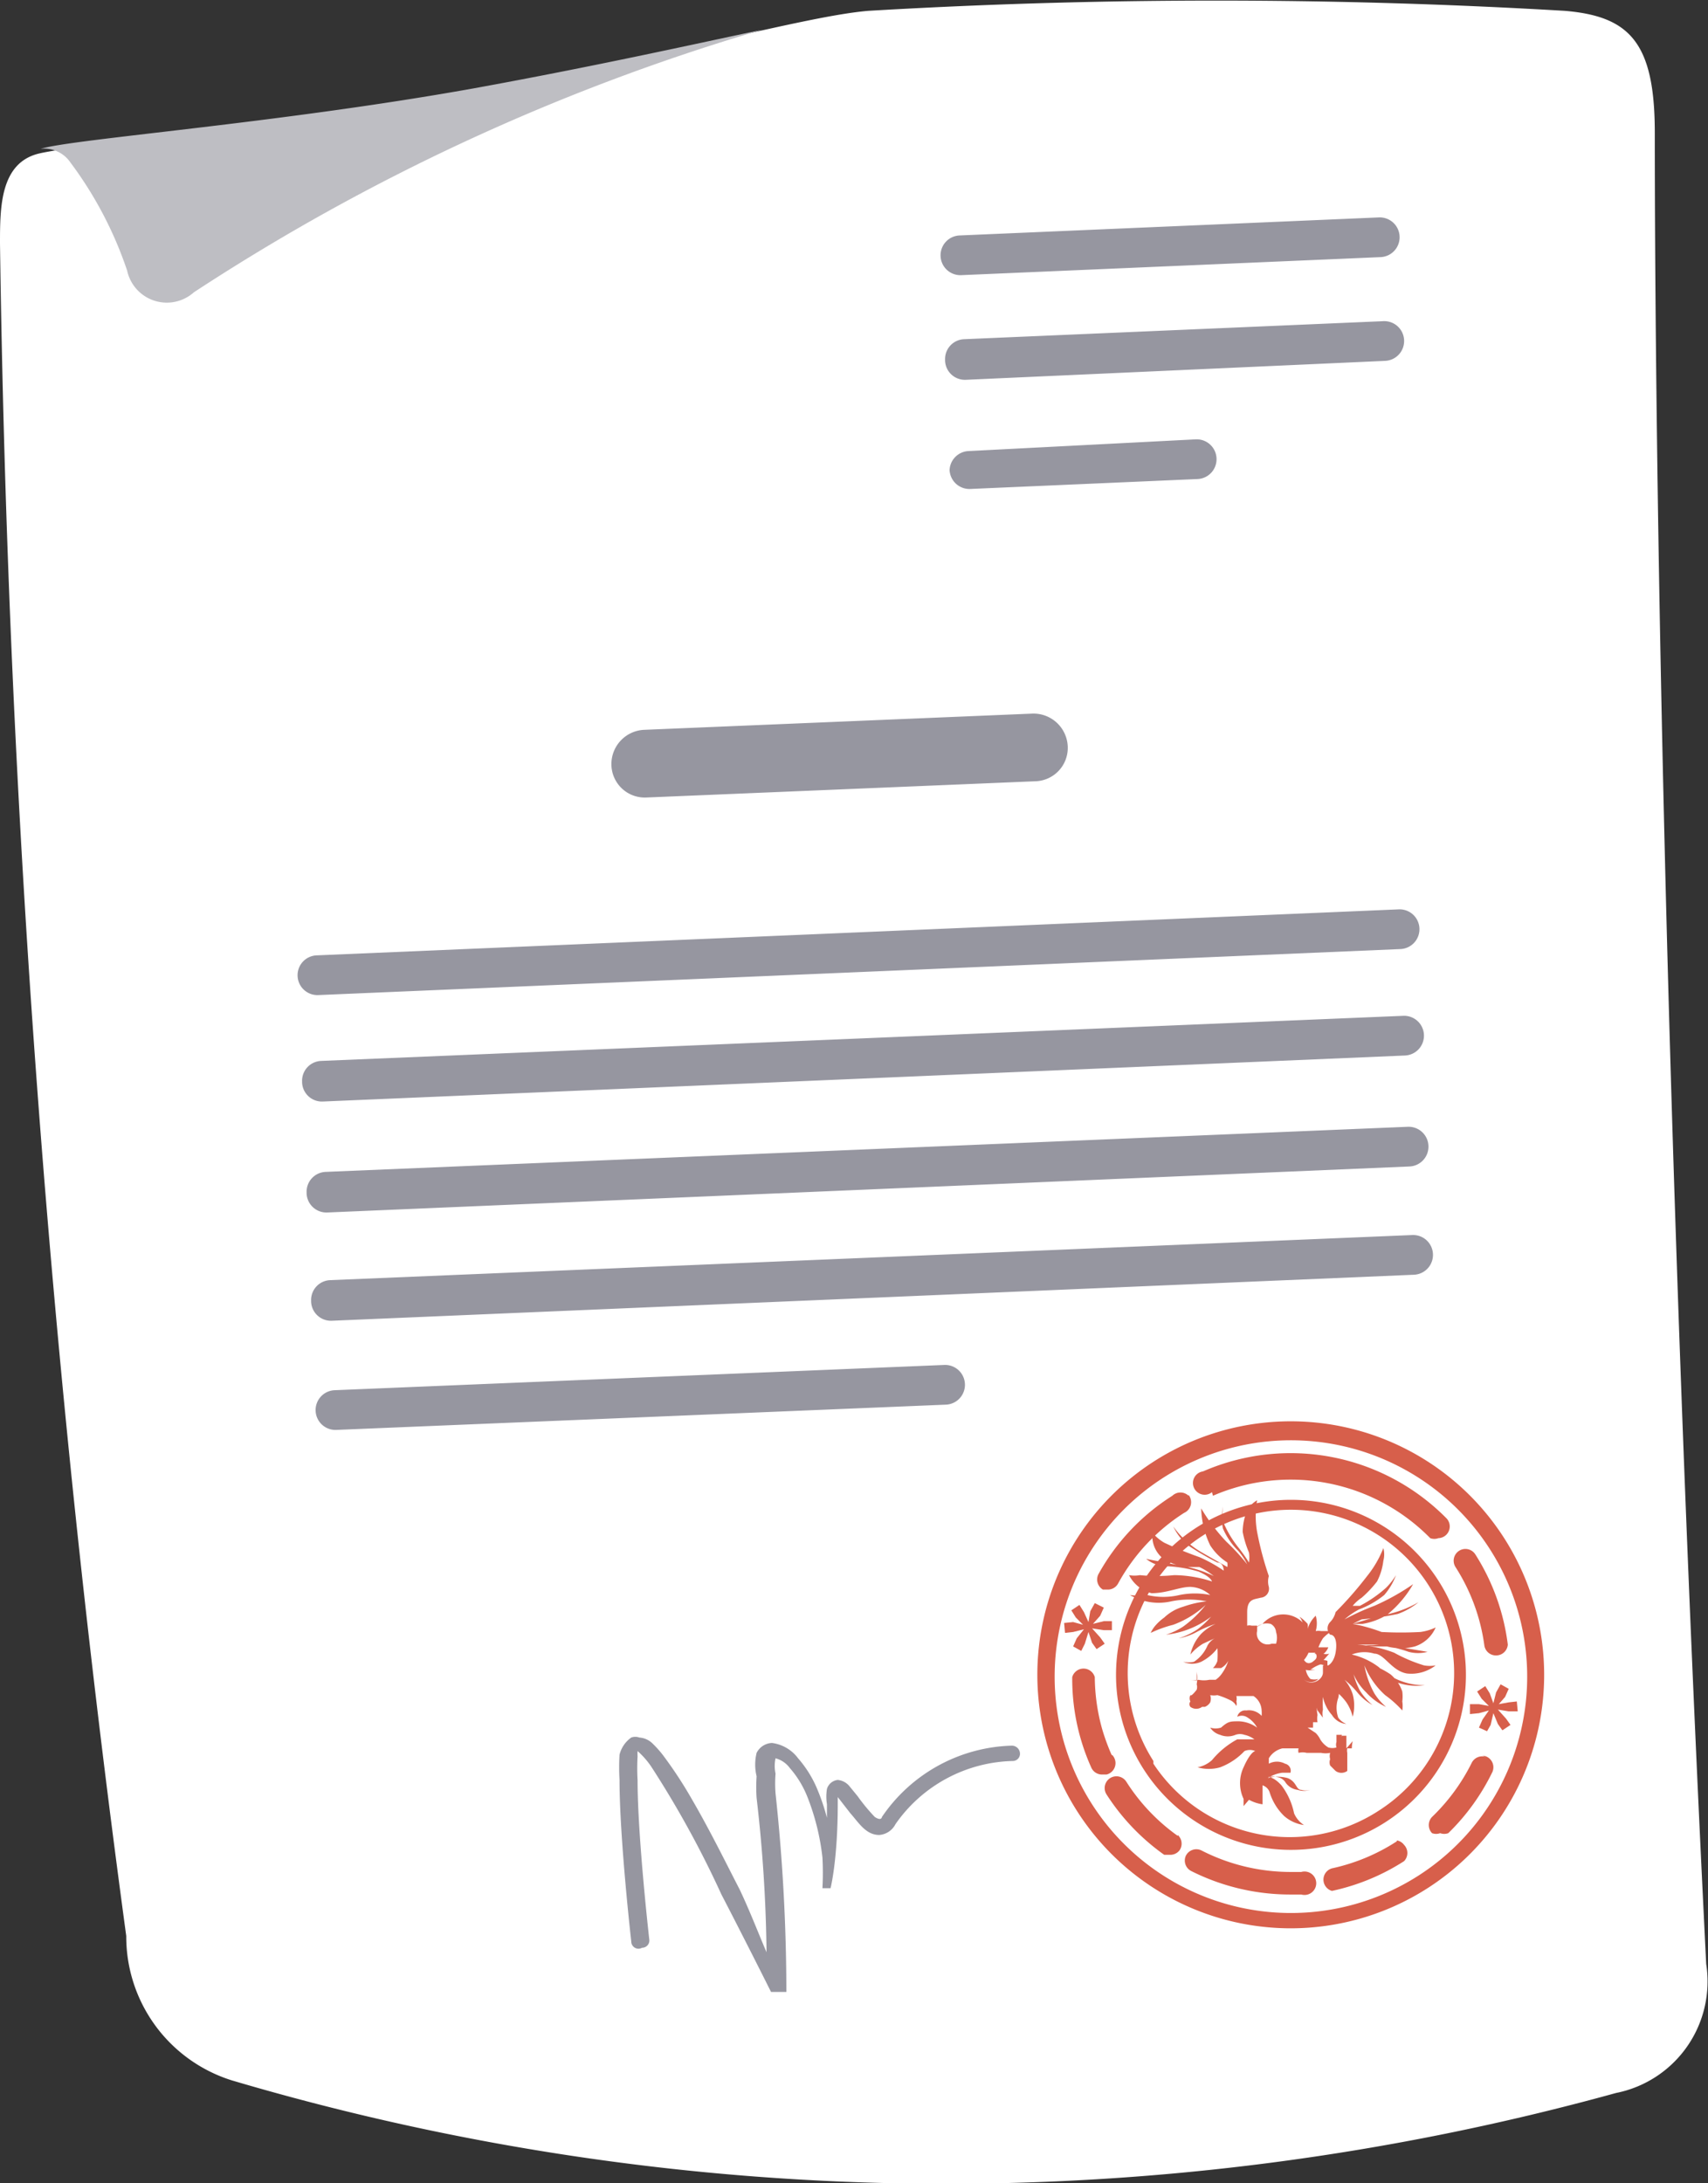 <svg xmlns="http://www.w3.org/2000/svg" viewBox="0 0 18.94 24.2"><rect x="0" y="0" width="18.94" height="24.2" fill="#333333" stroke="none"/><defs><style>.cls-1{fill:#fff;}.cls-2{fill:#bebec3;}.cls-3{fill:#d75f4b;}.cls-4{fill:#9696a0;}</style></defs><title>online-teklif</title><g id="icons"><path class="cls-1" d="M0,2.7c0-.4,0-.9.44-1S3.05,1.38,5.24,1,8.92.18,9.63.12a65.68,65.68,0,0,1,7.72,0c.72.06,1,.35,1,1.35,0,3.58.11,11.1.57,20.3a1.26,1.26,0,0,1-1,1.43,27.93,27.93,0,0,1-15.35-.14A1.67,1.67,0,0,1,1.4,21.46,155.22,155.22,0,0,1,0,2.7Z"/><path class="cls-2" d="M8.45.33c-.8.17-1.88.41-3.2.65C3.07,1.37.8,1.54.45,1.65a.35.35,0,0,1,.33.15A4.27,4.27,0,0,1,1.41,3a.45.45,0,0,0,.74.24A23.64,23.64,0,0,1,8.45.33Z"/><path class="cls-3" d="M16.68,17.05a2.81,2.81,0,1,0-.85,3.88A2.81,2.81,0,0,0,16.68,17.05ZM12.11,20a2.62,2.62,0,1,1,3.62.79A2.62,2.62,0,0,1,12.11,20Z"/><polygon class="cls-3" points="12.11 18.05 12.24 18.07 12.33 18.07 12.33 17.97 12.24 17.97 12.12 18 12.2 17.91 12.24 17.82 12.14 17.77 12.09 17.86 12.07 17.98 12.02 17.87 11.97 17.79 11.88 17.85 11.93 17.93 12.01 18.01 11.9 17.98 11.8 17.99 11.81 18.1 11.9 18.09 12.02 18.06 11.94 18.16 11.9 18.25 11.99 18.3 12.03 18.22 12.07 18.09 12.11 18.21 12.16 18.28 12.25 18.22 12.2 18.15 12.11 18.05"/><polygon class="cls-3" points="16.61 18.95 16.73 18.97 16.83 18.97 16.82 18.86 16.73 18.87 16.62 18.89 16.69 18.81 16.73 18.72 16.64 18.67 16.59 18.76 16.56 18.88 16.52 18.77 16.47 18.69 16.38 18.75 16.43 18.83 16.51 18.91 16.4 18.89 16.3 18.89 16.3 19 16.4 18.99 16.51 18.96 16.44 19.06 16.4 19.15 16.49 19.19 16.53 19.12 16.56 18.99 16.61 19.11 16.66 19.18 16.75 19.12 16.7 19.05 16.61 18.95"/><path class="cls-3" d="M15.24,18.33c.11,0,.19.19.36.22a.44.44,0,0,0,.32-.09.35.35,0,0,1-.13,0,1.72,1.72,0,0,1-.33-.14,1.38,1.38,0,0,0-.41-.09s0,0,.19,0a1.49,1.49,0,0,1,.38.08.41.41,0,0,0,.21,0l-.36-.06a1.47,1.47,0,0,0-.42,0,.88.88,0,0,1,.2,0h.13v0a.6.6,0,0,0,.31,0,.38.38,0,0,0,.23-.21.57.57,0,0,1-.17.05,4,4,0,0,1-.43,0A1.9,1.9,0,0,0,15,18s0,0,.1-.05a3.41,3.41,0,0,0,.4-.06.78.78,0,0,0,.23-.13,1.22,1.22,0,0,1-.43.15L15,18l.06,0s.05,0,.05,0l0,0v0l0,0v0l0,0a.75.75,0,0,0,.27-.1,1.21,1.21,0,0,0,.29-.34,2.54,2.54,0,0,1-.43.24,2.74,2.74,0,0,0-.33.15.84.84,0,0,1,.16-.11,1,1,0,0,0,.28-.16.71.71,0,0,0,.13-.22.72.72,0,0,1-.11.14,1.4,1.4,0,0,1-.29.2L15,17.8a.45.45,0,0,1,.1-.09,1.26,1.26,0,0,0,.17-.18v0h0l0,0h0a.67.67,0,0,0,.07-.23.27.27,0,0,0,0-.14,1.17,1.17,0,0,1-.18.31,4.11,4.11,0,0,1-.35.4v0a.23.23,0,0,1-.06.11.1.1,0,0,0,0,.14c.06,0,.08.09.06.2s-.08.14-.08.14a.08.08,0,0,0,0,0h-.06s0,0,0,.08-.13.16-.22.07h0l0,0a.11.11,0,0,1,0,0l0,0,0,0a.12.12,0,0,0,.17,0,.15.15,0,0,1-.09,0,.2.2,0,0,1-.05-.1.16.16,0,0,0,.08,0l.09,0s-.06,0-.07,0a.09.09,0,0,0-.05,0,.39.39,0,0,1,.11-.06c.06,0,.08.05.08.05s0-.07,0-.09a.13.13,0,0,0-.09,0h-.07a.19.19,0,0,0,.11,0l.07-.08a.11.11,0,0,1-.07,0h-.1a.21.21,0,0,0,.11,0,.18.18,0,0,0,.05-.07l-.1,0a.06.06,0,0,0,0,0,0,0,0,0,1,0,0l.07,0-.08,0a.57.57,0,0,1,.05-.1.41.41,0,0,1,.1-.08l-.12,0a.17.17,0,0,0-.06,0,.3.3,0,0,0,0-.17.32.32,0,0,0-.09.15.14.14,0,0,0,0-.06.53.53,0,0,0-.09-.08.32.32,0,0,1,.05.11.49.49,0,0,1,0,.11s0,0,0,0,0,0,0,0a0,0,0,0,0,0,0s0,0-.09,0,0,.12,0,.12,0-.05.06,0,.06.06.09.06h.06a.05.05,0,0,1,0,.08s-.07.08-.12,0A.15.15,0,0,0,14,18a.21.21,0,0,0-.11.08A.31.31,0,0,1,14,18a.2.2,0,0,1,.09,0l0,0a.11.11,0,0,1,.06.09.21.21,0,0,1,0,.13l0,0h0l0,0-.05,0h0a.12.12,0,0,1-.16-.14c0-.06,0-.06,0-.06h-.06a.09.09,0,0,0-.05,0s0,0,0-.15.08-.14.15-.16a.1.1,0,0,0,.09-.12.22.22,0,0,1,0-.12l0,0a3.52,3.52,0,0,1-.13-.49,1,1,0,0,1,0-.35.31.31,0,0,0-.11.11.65.65,0,0,0-.05.24h0l0,0a1.12,1.12,0,0,0,.07.23.37.37,0,0,1,0,.11,1.88,1.88,0,0,0-.12-.17,1.17,1.17,0,0,1-.17-.29.69.69,0,0,1,0-.16.68.68,0,0,0,0,.24.79.79,0,0,0,.17.25.68.68,0,0,1,.1.15,2.32,2.32,0,0,0-.23-.25,2.08,2.08,0,0,1-.28-.37,1,1,0,0,0,.1.41.63.63,0,0,0,.19.19h0l0,0v0l0,0v0a.07.07,0,0,1,0,0,.16.16,0,0,1,0,.05l-.28-.16a1,1,0,0,1-.32-.29.64.64,0,0,0,.15.2,3,3,0,0,0,.34.2c.07,0,.07.09.07.09a1.63,1.63,0,0,0-.27-.15,4,4,0,0,1-.39-.16.49.49,0,0,1-.13-.11.32.32,0,0,0,.11.28.58.58,0,0,0,.29.1v0h0v0l.12,0a.83.83,0,0,1,.16.1,1.39,1.39,0,0,0-.39-.12l-.36-.07a.38.38,0,0,0,.19.08,1.46,1.46,0,0,1,.39.06c.14.06.15.11.15.11a1.38,1.38,0,0,0-.42-.07,1.89,1.89,0,0,1-.38,0,.34.34,0,0,1-.12,0,.39.39,0,0,0,.25.2c.17,0,.31-.07.43-.07a.35.35,0,0,1,.22.09.86.86,0,0,0-.34,0,.78.78,0,0,1-.36,0,.66.66,0,0,1-.19,0,.63.63,0,0,0,.46.07,1,1,0,0,1,.39,0,1.17,1.17,0,0,0-.26.06.51.51,0,0,0-.21.12v0l0,0a.55.55,0,0,0-.09.08.34.34,0,0,0-.06.09,1.37,1.37,0,0,1,.25-.09,1.08,1.08,0,0,0,.36-.22,1.24,1.24,0,0,1-.25.24.77.77,0,0,1-.19.09,1,1,0,0,0,.5-.2,1,1,0,0,1-.15.14.82.82,0,0,1-.21.1.65.65,0,0,0,.2-.07,1.2,1.2,0,0,1,.21-.09.55.55,0,0,0-.16.11.5.5,0,0,0-.12.23.56.56,0,0,1,.14-.12l.13-.06,0,0h0l0,0h0a.21.21,0,0,0-.08.08.4.4,0,0,1-.15.18.26.26,0,0,1-.12,0,.24.24,0,0,0,.2,0,.52.52,0,0,0,.18-.15,1,1,0,0,1,0,.14.19.19,0,0,1-.05.08l.09,0a.2.2,0,0,0,.08-.08.48.48,0,0,1-.07.14.26.26,0,0,1-.07.07h.06l-.05,0h.05l0,0h.06l-.11,0-.08,0h0l0,0a.3.3,0,0,1-.12,0,.15.15,0,0,1-.09,0s0,0,0,0a0,0,0,0,0,0,0,.12.12,0,0,0,.07,0s0-.06,0-.08a0,0,0,0,0,0,0,0,0,0,0,0,0,0s0,0,0,0,0,0,0,0a.24.24,0,0,1,0,.09l0,0s0,0,0-.09,0,0,0,0a0,0,0,0,0,0,0s0,0,0,0,0,0,0,0,0,.14,0,.14,0-.08,0-.1,0,0,0,0a.09.09,0,0,0,0-.05s0,0,0,0,0,0,0,0a.41.41,0,0,1,0,.14s0,0,0,0a.1.1,0,0,1,0,.06s-.06.08-.07.06,0,0,0,0,0,0,0,0a0,0,0,0,1,0,0,0,0,0,0,0,0,0,.08.08,0,0,0,0,.07.05.05,0,0,0,0,.06.11.11,0,0,0,.13,0l.08,0,0,0h-.05a.12.12,0,0,0,.06-.05.12.12,0,0,0,0-.08s0,0,0,0a0,0,0,0,0,0,0,.23.23,0,0,0,.08,0,.87.87,0,0,1,.15.06.15.15,0,0,1,.06.06.08.08,0,0,0,0-.05.12.12,0,0,0,0-.06l.05,0s0,0,0,0a0,0,0,0,0,0,0,.05.05,0,0,0,0,0h.05l0,0a0,0,0,0,0,0,0l0,0s0,0,.09,0a.2.2,0,0,1,.09.16.32.32,0,0,1,0,.06.19.19,0,0,0-.17-.06.09.09,0,0,0-.1.07.11.11,0,0,1,.1,0,.3.3,0,0,1,.12.12.37.37,0,0,0-.2-.07c-.1,0-.12,0-.2.07a.2.2,0,0,1-.12,0,.19.19,0,0,0,.11.08.22.22,0,0,0,.17,0l0,0h0v0l0,0a.15.15,0,0,1,.1,0,.28.28,0,0,1,.11.05s0,0-.19,0a.94.94,0,0,0-.28.23.33.33,0,0,1-.16.08.45.45,0,0,0,.25,0,.72.72,0,0,0,.27-.18.15.15,0,0,1,.12,0s-.05,0-.13.18a.41.41,0,0,0,0,.35l0,.08.06-.07A.44.44,0,0,0,14,20c0-.2,0-.21,0-.21a.12.12,0,0,1,.08.08.62.62,0,0,0,.16.26.42.42,0,0,0,.22.1.29.29,0,0,1-.11-.13.77.77,0,0,0-.14-.31c-.1-.11-.16-.09-.16-.09a.29.29,0,0,1,.12,0,.13.13,0,0,1,.08.05h0v0h0l0,0a.19.19,0,0,0,.14.09.22.22,0,0,0,.14,0,.18.18,0,0,1-.1,0c-.06,0-.05-.09-.15-.13a.4.4,0,0,0-.22,0,.36.36,0,0,1,.16-.06c.07,0,.09,0,.09,0a.08.08,0,0,0-.06-.1.19.19,0,0,0-.18,0l0-.06a.24.24,0,0,1,.15-.11c.07,0,.1,0,.1,0h0a0,0,0,0,0,0,0h.09a.06.06,0,0,0,0,0,.05.05,0,0,0,0,0s0,0,0,0h.06a.15.15,0,0,0-.07,0,.09.09,0,0,0,0,.05.18.18,0,0,1,.09,0h.16a.26.26,0,0,0,.1,0,0,0,0,0,0,0,0s0,0,0,0a.13.13,0,0,0,0,.07.1.1,0,0,0,0,.07l0,0h0l.06.06a.11.11,0,0,0,.13,0s0-.06,0-.06,0,0,0-.06a0,0,0,0,0,0,0,0,0,0,0,1,0,0s0,0,0,0,0,0,0,0,0,0,0-.08a.11.11,0,0,1,0-.05,0,0,0,0,0,.05,0A.46.46,0,0,1,15,19.3s0,0,0,0,0-.05,0,0a.1.1,0,0,0,0,0s0,0,0,0-.07.08-.07.08,0-.11,0-.14a0,0,0,0,1,0,0,0,0,0,0,0,0,0,0,0,0,0,0,0,0s0,0-.05,0a.14.14,0,0,0,0,.09.12.12,0,0,1,0,0,.22.22,0,0,1,0-.1s0,0,0,0a0,0,0,0,0-.06,0h0s0,0,0,.08a.1.1,0,0,0,0,.06h0s0,0,0,0a.16.16,0,0,1-.09,0,.26.26,0,0,1-.09-.09l0,0h0a.26.26,0,0,0-.05-.07l-.09-.06.06,0v0l0,0,0-.06.05,0a.21.21,0,0,1,0-.08.42.42,0,0,1,0-.16.17.17,0,0,0,0,.11l.06.08a.19.19,0,0,1,0-.09,1,1,0,0,1,0-.14.43.43,0,0,0,.1.2.21.21,0,0,0,.16.1.21.21,0,0,1-.09-.07.33.33,0,0,1,0-.22.19.19,0,0,0,0-.1l0,0a.18.18,0,0,1,0,.05h0l0,0a.65.65,0,0,1,.09.1.48.48,0,0,1,.07.16.48.48,0,0,0,0-.25.46.46,0,0,0-.09-.16,1,1,0,0,1,.15.15.58.58,0,0,0,.16.13.67.67,0,0,1-.14-.16.83.83,0,0,1-.07-.18.64.64,0,0,0,.14.2.65.65,0,0,0,.22.16.64.64,0,0,1-.13-.15,1,1,0,0,1-.11-.31.89.89,0,0,0,.23.33,1.19,1.19,0,0,1,.19.17.32.32,0,0,0,0-.1.45.45,0,0,0,0-.11h0l0,0a.43.43,0,0,0-.13-.19A1,1,0,0,0,15,18.4a.88.88,0,0,1,.34.17.64.64,0,0,0,.46.11.73.73,0,0,1-.51-.2.79.79,0,0,0-.3-.14A.38.38,0,0,1,15.24,18.33Z"/><path class="cls-3" d="M15.95,17.52a1.94,1.94,0,1,0-.59,2.68A1.94,1.94,0,0,0,15.95,17.52Zm-3.16,2a1.81,1.81,0,1,1,2.5.55A1.81,1.81,0,0,1,12.79,19.55Z"/><path class="cls-3" d="M16.72,18.23a2.42,2.42,0,0,0-.36-1,.13.13,0,1,0-.22.14h0a2.14,2.14,0,0,1,.32.87.13.13,0,0,0,.13.11h0A.13.13,0,0,0,16.72,18.23Zm-3.27-1.65h0a2.17,2.17,0,0,1,2.41.47.13.13,0,0,0,.09,0,.13.13,0,0,0,.09-.22,2.43,2.43,0,0,0-2.7-.52.13.13,0,1,0,.1.23Zm-.27,0a.13.13,0,0,0-.18,0,2.41,2.41,0,0,0-.82.87.13.13,0,0,0,.05.17l.06,0a.13.13,0,0,0,.11-.07,2.16,2.16,0,0,1,.73-.78A.13.13,0,0,0,13.18,16.57Zm-.85,2.88a2.36,2.36,0,0,1-.11-.3,2.19,2.19,0,0,1-.08-.57.13.13,0,0,0-.25,0,2.39,2.39,0,0,0,.21,1,.13.13,0,0,0,.12.08h.05A.13.13,0,0,0,12.33,19.45Zm.73.89a2.15,2.15,0,0,1-.57-.6.13.13,0,1,0-.22.14,2.43,2.43,0,0,0,.64.67l.07,0a.13.13,0,0,0,.1-.05A.13.13,0,0,0,13.06,20.34Zm1.37.4h-.11a2.17,2.17,0,0,1-1-.24.13.13,0,0,0-.17.06.13.13,0,0,0,.06.17,2.44,2.44,0,0,0,1.1.26h.12a.13.13,0,1,0,0-.25Zm1.06-.34a2.16,2.16,0,0,1-.72.3.13.13,0,0,0,0,.25h0a2.41,2.41,0,0,0,.8-.33.13.13,0,0,0,0-.18A.13.13,0,0,0,15.49,20.4Zm1-.93a.13.13,0,0,0-.17.06,2.17,2.17,0,0,1-.44.6.13.13,0,0,0,0,.18.13.13,0,0,0,.09,0,.13.13,0,0,0,.09,0,2.42,2.42,0,0,0,.49-.68A.13.13,0,0,0,16.44,19.46Z"/><path class="cls-4" d="M10.43,2.84a.22.22,0,0,0,.23.21l4.65-.2a.22.22,0,0,0,.21-.23h0a.22.22,0,0,0-.23-.21l-4.65.2a.22.22,0,0,0-.21.23Z"/><path class="cls-4" d="M10.48,4a.22.22,0,0,0,.23.21L15.36,4a.22.22,0,0,0,.21-.23h0a.22.22,0,0,0-.23-.21l-4.65.2a.22.22,0,0,0-.21.23Z"/><path class="cls-4" d="M10.53,5.21a.22.22,0,0,0,.23.21l2.52-.11a.22.22,0,0,0,.21-.23h0a.22.22,0,0,0-.23-.21L10.74,5a.22.22,0,0,0-.21.23Z"/><path class="cls-4" d="M6.78,8.48a.37.37,0,0,0,.39.36l4.31-.18a.37.37,0,0,0,.36-.39h0a.38.38,0,0,0-.39-.36l-4.31.18a.38.38,0,0,0-.36.39Z"/><path class="cls-4" d="M3.3,10.82a.22.22,0,0,0,.23.21l12-.51a.22.22,0,0,0,.21-.23h0a.22.22,0,0,0-.23-.21l-12,.51a.22.22,0,0,0-.21.23Z"/><path class="cls-4" d="M3.35,12a.22.22,0,0,0,.23.21l12-.51a.22.22,0,0,0,.21-.23h0a.22.22,0,0,0-.23-.21l-12,.5a.22.22,0,0,0-.21.23Z"/><path class="cls-4" d="M3.4,13.23a.22.22,0,0,0,.23.21l12-.51a.22.22,0,0,0,.21-.23h0a.22.22,0,0,0-.23-.21l-12,.5a.22.22,0,0,0-.21.23Z"/><path class="cls-4" d="M3.45,14.43a.22.22,0,0,0,.23.21l12-.51a.22.22,0,0,0,.21-.23h0a.22.22,0,0,0-.23-.21l-12,.5a.22.22,0,0,0-.21.23Z"/><path class="cls-4" d="M3.5,15.64a.22.22,0,0,0,.23.21l6.76-.28a.22.22,0,0,0,.21-.23h0a.22.22,0,0,0-.23-.21l-6.76.28a.22.22,0,0,0-.21.23Z"/><path class="cls-4" d="M8,21a11,11,0,0,0-.78-1.42h0a.91.91,0,0,0-.15-.17h0a.53.53,0,0,0,0,.06h0a2.31,2.31,0,0,0,0,.26h0c0,.63.13,1.77.13,1.77h0a.08.08,0,0,1-.08.09h0A.08.08,0,0,1,7,21.52H7s-.13-1.14-.13-1.79h0a2.33,2.33,0,0,1,0-.28h0A.33.33,0,0,1,7,19.26H7a.13.13,0,0,1,.09,0h0a.23.23,0,0,1,.15.07h0a1.14,1.14,0,0,1,.13.15h0a4.7,4.7,0,0,1,.3.46h0c.21.36.41.77.53,1h0c.11.23.21.49.3.7h0a16.13,16.13,0,0,0-.11-1.71h0a1.79,1.79,0,0,1,0-.24h0a.55.55,0,0,1,0-.26h0a.2.2,0,0,1,.17-.11h0a.43.43,0,0,1,.29.17h0a1.25,1.25,0,0,1,.22.36h0a2.32,2.32,0,0,1,.1.3h0V20h0a.53.53,0,0,1,0-.17h0a.14.14,0,0,1,.12-.1h0a.19.19,0,0,1,.13.07h0l.09.11h0a2.1,2.1,0,0,0,.19.23h0s.07.05.08,0h0s0,0,0,0h0a1.8,1.8,0,0,1,1.44-.79h0a.09.09,0,0,1,.09.08h0a.08.08,0,0,1-.08.09h0a1.63,1.63,0,0,0-1.3.7h0a.22.22,0,0,1-.18.12h0c-.15,0-.23-.14-.32-.24h0l-.14-.18h0s0,0,0,.07h0c0,.63-.08.94-.08.94H9.12a3.13,3.13,0,0,0,0-.34h0a2.6,2.6,0,0,0-.17-.68h0a1.09,1.09,0,0,0-.19-.31h0a.29.29,0,0,0-.16-.11h0l0,0h0a.4.4,0,0,0,0,.17h0a1.4,1.4,0,0,0,0,.22h0a20.59,20.59,0,0,1,.12,2.2h0l-.17,0S8.26,21.5,8,21Z"/></g></svg>